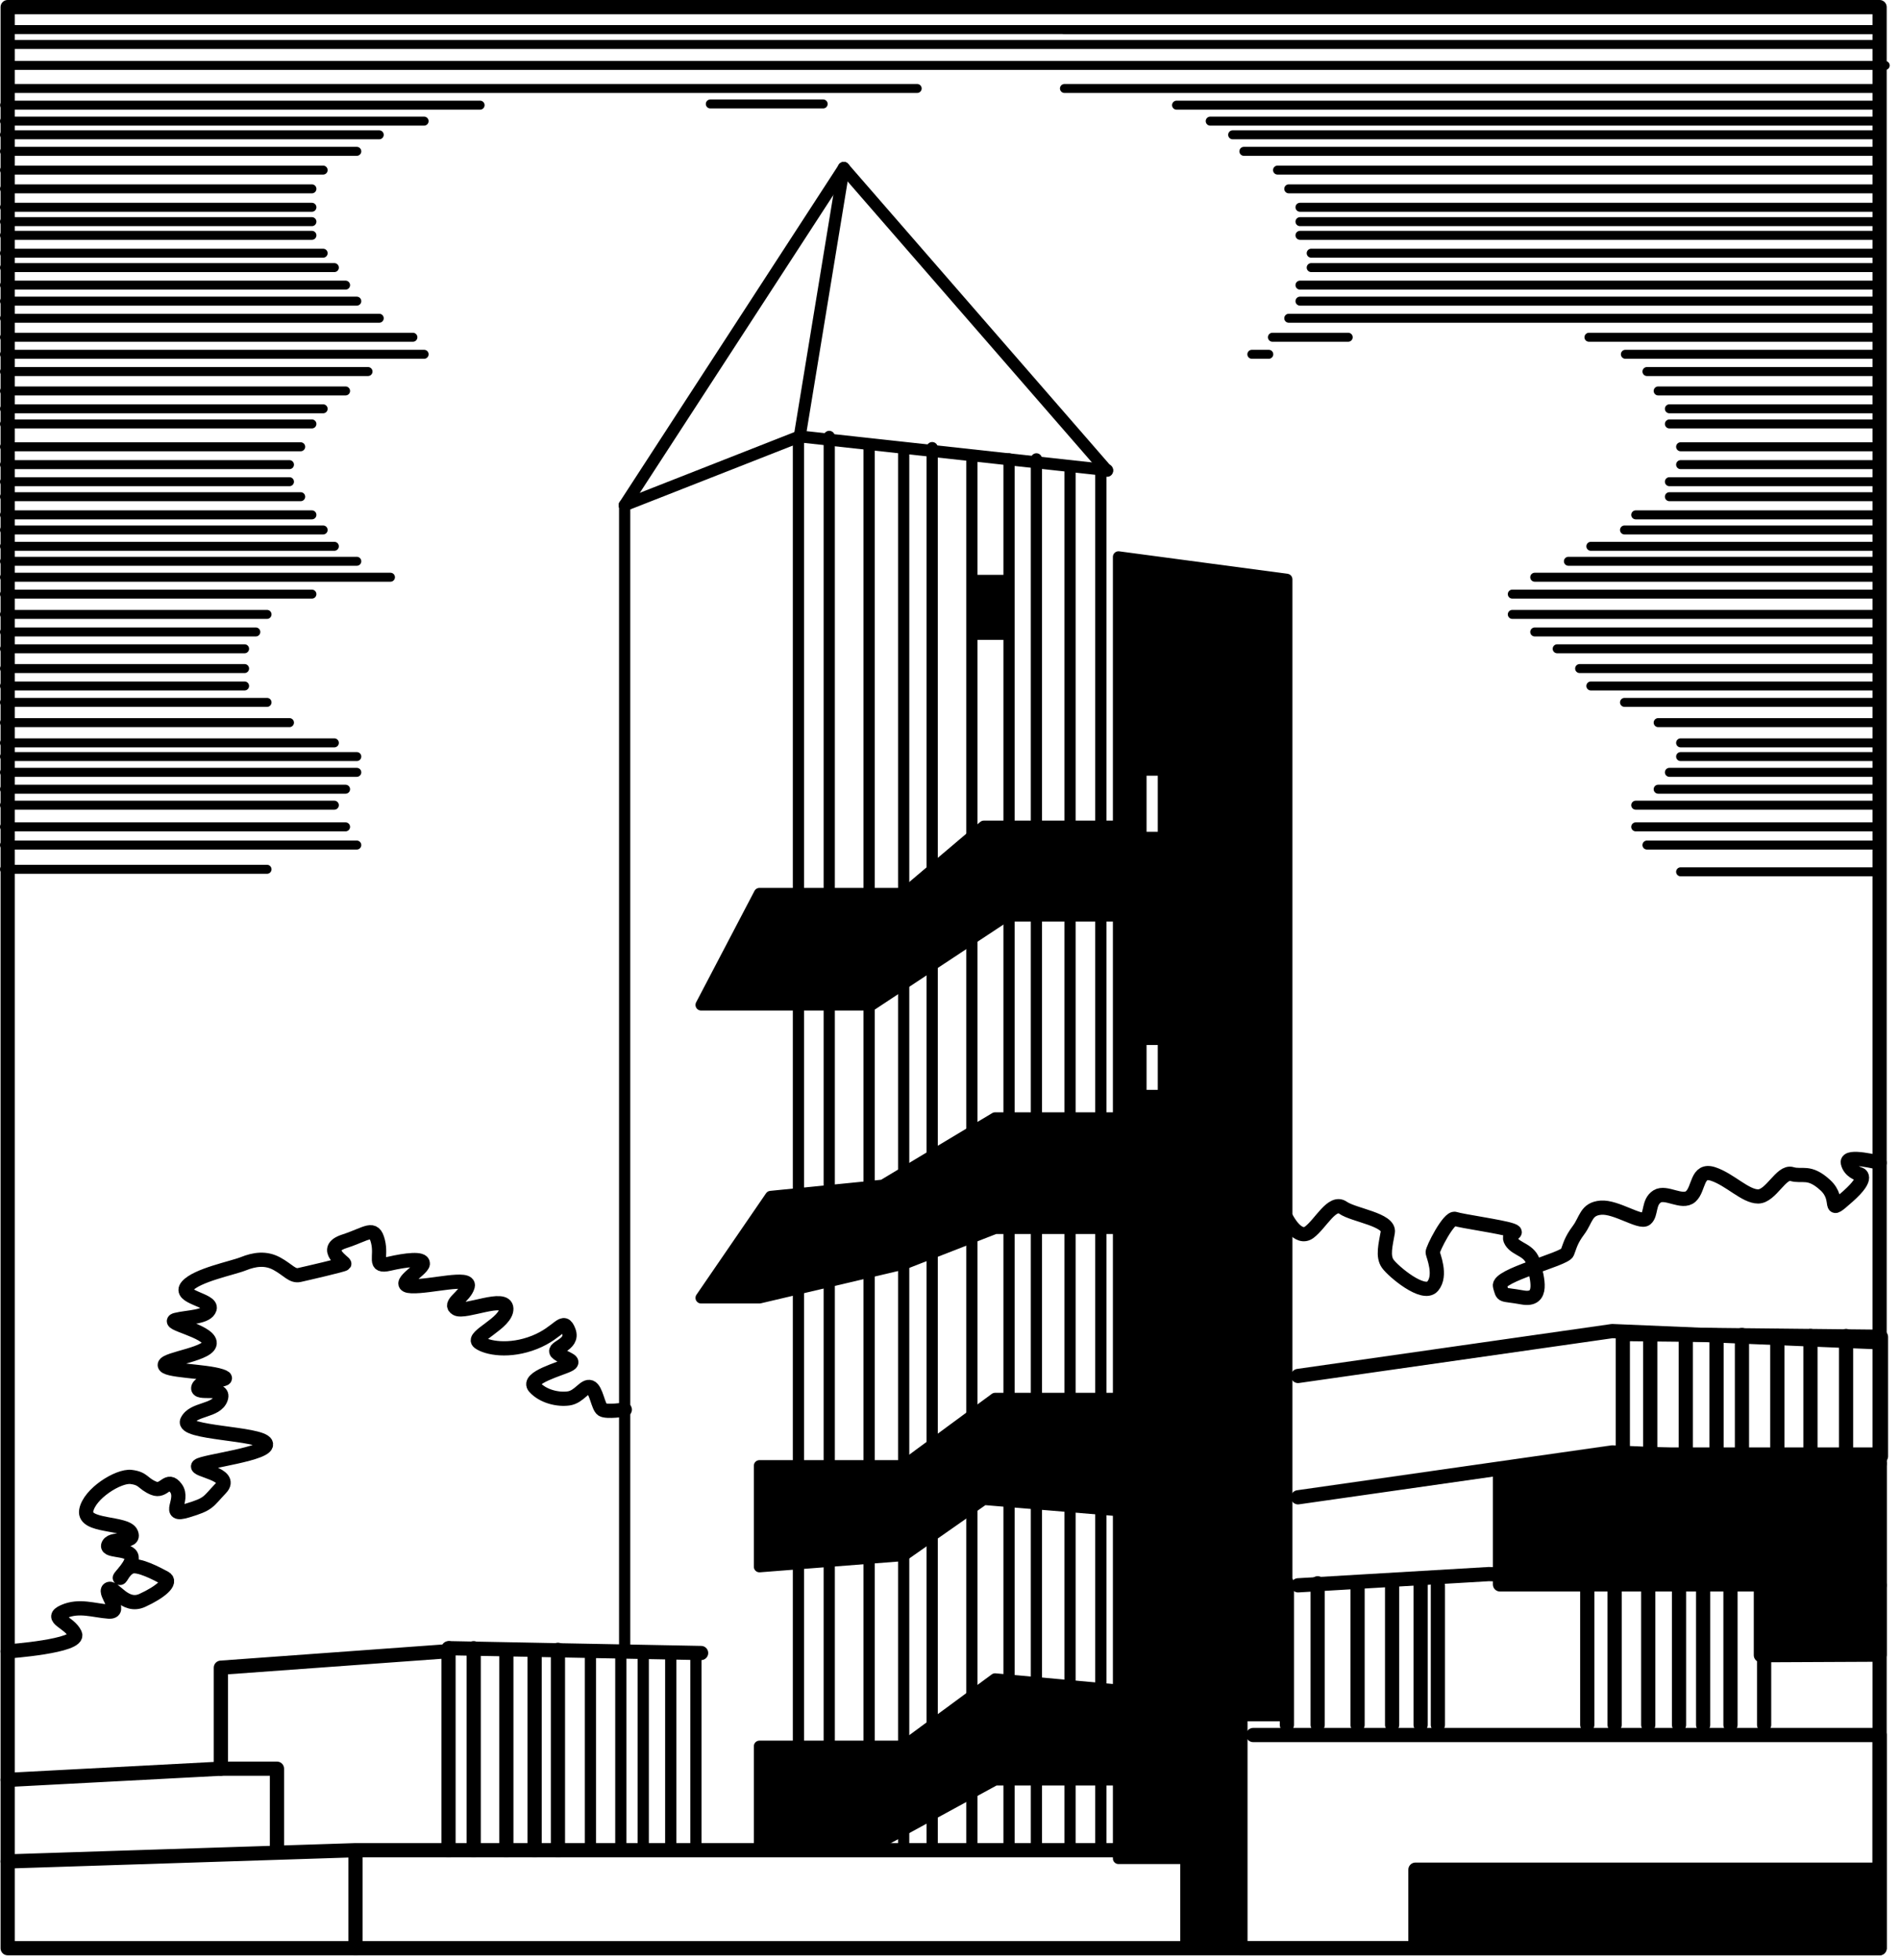 <?xml version="1.0" encoding="UTF-8" standalone="no"?> <svg xmlns="http://www.w3.org/2000/svg" xmlns:xlink="http://www.w3.org/1999/xlink" xmlns:serif="http://www.serif.com/" width="100%" height="100%" viewBox="0 0 127 131" version="1.1" xml:space="preserve" style="fill-rule:evenodd;clip-rule:evenodd;stroke-linecap:round;stroke-linejoin:round;stroke-miterlimit:1.5;"><rect x="0.513" y="0.475" width="125.123" height="129.75" style="fill:none;stroke:#000;stroke-width:0.95px;"></rect><path d="M0.513,1.975l125.123,-0" style="fill:none;stroke:#000;stroke-width:0.6px;"></path><path d="M71.151,1.975l54.366,-0" style="fill:none;stroke:#000;stroke-width:0.6px;"></path><path d="M0.513,2.973l125.123,0" style="fill:none;stroke:#000;stroke-width:0.6px;"></path><path d="M0.888,4.375l125.123,-0" style="fill:none;stroke:#000;stroke-width:0.6px;"></path><path d="M0.513,5.914l60.793,-0" style="fill:none;stroke:#000;stroke-width:0.6px;"></path><path d="M47.478,6.949l7.544,-0" style="fill:none;stroke:#000;stroke-width:0.6px;"></path><path d="M53.455,29.172l20.549,2.25" style="fill:none;stroke:#000;stroke-width:0.8px;"></path><path d="M53.455,29.172l-11.701,4.597" style="fill:none;stroke:#000;stroke-width:0.8px;"></path><path d="M56.401,11.226l-14.647,22.543" style="fill:none;stroke:#000;stroke-width:0.8px;"></path><path d="M56.401,11.226l-2.946,17.946" style="fill:none;stroke:#000;stroke-width:0.8px;"></path><path d="M56.401,11.226l17.603,20.245" style="fill:none;stroke:#000;stroke-width:0.8px;"></path><rect x="65.013" y="38.725" width="2.434" height="3.75" style="stroke:#000;stroke-width:0.6px;"></rect><path d="M71.151,5.914l54.366,-0" style="fill:none;stroke:#000;stroke-width:0.6px;"></path><path d="M0.308,7.029l31.783,0" style="fill:none;stroke:#000;stroke-width:0.6px;"></path><path d="M78.643,7.029l46.882,0" style="fill:none;stroke:#000;stroke-width:0.6px;"></path><path d="M0.3,8.096l28.049,0" style="fill:none;stroke:#000;stroke-width:0.6px;"></path><path d="M80.893,8.096l44.632,0" style="fill:none;stroke:#000;stroke-width:0.6px;"></path><path d="M0.3,9.011l25.049,-0" style="fill:none;stroke:#000;stroke-width:0.6px;"></path><path d="M82.393,9.011l43.132,-0" style="fill:none;stroke:#000;stroke-width:0.6px;"></path><path d="M0.3,10.116l23.549,-0" style="fill:none;stroke:#000;stroke-width:0.6px;"></path><path d="M83.143,10.116l42.382,-0" style="fill:none;stroke:#000;stroke-width:0.6px;"></path><path d="M0.3,11.37l21.299,-0" style="fill:none;stroke:#000;stroke-width:0.6px;"></path><path d="M85.393,11.37l40.132,-0" style="fill:none;stroke:#000;stroke-width:0.6px;"></path><path d="M0.3,12.623l20.549,0" style="fill:none;stroke:#000;stroke-width:0.6px;"></path><path d="M86.143,12.623l39.382,0" style="fill:none;stroke:#000;stroke-width:0.6px;"></path><path d="M0.3,13.855l20.549,0" style="fill:none;stroke:#000;stroke-width:0.6px;"></path><path d="M86.893,13.855l38.632,0" style="fill:none;stroke:#000;stroke-width:0.6px;"></path><path d="M0.3,14.816l20.549,0" style="fill:none;stroke:#000;stroke-width:0.6px;"></path><path d="M86.893,14.816l38.632,0" style="fill:none;stroke:#000;stroke-width:0.6px;"></path><path d="M0.3,15.731l20.549,-0" style="fill:none;stroke:#000;stroke-width:0.6px;"></path><path d="M86.893,15.731l38.632,-0" style="fill:none;stroke:#000;stroke-width:0.6px;"></path><path d="M0.3,16.925l21.299,-0" style="fill:none;stroke:#000;stroke-width:0.6px;"></path><path d="M87.643,16.925l37.882,-0" style="fill:none;stroke:#000;stroke-width:0.6px;"></path><path d="M0.3,17.887l22.049,-0" style="fill:none;stroke:#000;stroke-width:0.6px;"></path><path d="M87.643,17.887l37.882,-0" style="fill:none;stroke:#000;stroke-width:0.6px;"></path><path d="M0.3,19.059l22.799,0" style="fill:none;stroke:#000;stroke-width:0.6px;"></path><path d="M86.893,19.059l38.632,0" style="fill:none;stroke:#000;stroke-width:0.6px;"></path><path d="M0.3,20.13l23.549,-0" style="fill:none;stroke:#000;stroke-width:0.6px;"></path><path d="M86.893,20.13l38.632,-0" style="fill:none;stroke:#000;stroke-width:0.6px;"></path><path d="M0.3,21.273l25.049,0" style="fill:none;stroke:#000;stroke-width:0.6px;"></path><path d="M86.143,21.273l39.382,0" style="fill:none;stroke:#000;stroke-width:0.6px;"></path><path d="M0.3,22.543l27.299,0" style="fill:none;stroke:#000;stroke-width:0.6px;"></path><path d="M106.209,22.543l19.316,0" style="fill:none;stroke:#000;stroke-width:0.6px;"></path><path d="M85.051,22.543l5.066,0" style="fill:none;stroke:#000;stroke-width:0.6px;"></path><path d="M0.3,23.682l28.049,-0" style="fill:none;stroke:#000;stroke-width:0.6px;"></path><path d="M108.643,23.682l16.882,-0" style="fill:none;stroke:#000;stroke-width:0.6px;"></path><path d="M83.676,23.682l1.132,-0" style="fill:none;stroke:#000;stroke-width:0.6px;"></path><path d="M0.3,24.835l24.299,-0" style="fill:none;stroke:#000;stroke-width:0.6px;"></path><path d="M110.085,24.835l15.497,-0" style="fill:none;stroke:#000;stroke-width:0.6px;"></path><path d="M0.3,26.132l22.799,0" style="fill:none;stroke:#000;stroke-width:0.6px;"></path><path d="M110.835,26.132l14.747,0" style="fill:none;stroke:#000;stroke-width:0.6px;"></path><path d="M0.3,27.326l21.299,0" style="fill:none;stroke:#000;stroke-width:0.6px;"></path><path d="M111.585,27.326l13.997,0" style="fill:none;stroke:#000;stroke-width:0.6px;"></path><path d="M0.3,28.338l20.549,0" style="fill:none;stroke:#000;stroke-width:0.6px;"></path><path d="M111.585,28.338l13.997,0" style="fill:none;stroke:#000;stroke-width:0.6px;"></path><path d="M0.3,29.864l19.799,0" style="fill:none;stroke:#000;stroke-width:0.6px;"></path><path d="M112.335,29.864l13.247,0" style="fill:none;stroke:#000;stroke-width:0.6px;"></path><path d="M0.3,31.058l19.049,0" style="fill:none;stroke:#000;stroke-width:0.6px;"></path><path d="M112.335,31.058l13.247,0" style="fill:none;stroke:#000;stroke-width:0.6px;"></path><path d="M0.3,32.199l19.049,0" style="fill:none;stroke:#000;stroke-width:0.6px;"></path><path d="M111.585,32.199l13.997,0" style="fill:none;stroke:#000;stroke-width:0.6px;"></path><path d="M0.3,33.201l19.799,-0" style="fill:none;stroke:#000;stroke-width:0.6px;"></path><path d="M111.585,33.201l13.997,-0" style="fill:none;stroke:#000;stroke-width:0.6px;"></path><path d="M0.3,34.415l20.549,0" style="fill:none;stroke:#000;stroke-width:0.6px;"></path><path d="M109.335,34.415l16.247,0" style="fill:none;stroke:#000;stroke-width:0.6px;"></path><path d="M0.3,35.425l21.299,-0" style="fill:none;stroke:#000;stroke-width:0.6px;"></path><path d="M108.585,35.425l16.997,-0" style="fill:none;stroke:#000;stroke-width:0.6px;"></path><path d="M0.3,36.517l22.049,0" style="fill:none;stroke:#000;stroke-width:0.6px;"></path><path d="M106.335,36.517l19.247,0" style="fill:none;stroke:#000;stroke-width:0.6px;"></path><path d="M0.3,37.518l23.549,-0" style="fill:none;stroke:#000;stroke-width:0.6px;"></path><path d="M104.835,37.518l20.747,-0" style="fill:none;stroke:#000;stroke-width:0.6px;"></path><path d="M0.3,38.584l25.799,0" style="fill:none;stroke:#000;stroke-width:0.6px;"></path><path d="M102.585,38.584l22.997,0" style="fill:none;stroke:#000;stroke-width:0.6px;"></path><path d="M0.3,39.714l20.549,0" style="fill:none;stroke:#000;stroke-width:0.6px;"></path><path d="M101.085,39.714l24.497,0" style="fill:none;stroke:#000;stroke-width:0.6px;"></path><path d="M0.3,41.068l17.549,-0" style="fill:none;stroke:#000;stroke-width:0.6px;"></path><path d="M101.085,41.068l24.497,-0" style="fill:none;stroke:#000;stroke-width:0.6px;"></path><path d="M0.3,42.243l16.799,0" style="fill:none;stroke:#000;stroke-width:0.6px;"></path><path d="M102.585,42.243l22.997,0" style="fill:none;stroke:#000;stroke-width:0.6px;"></path><path d="M0.3,43.367l16.049,-0" style="fill:none;stroke:#000;stroke-width:0.6px;"></path><path d="M104.085,43.367l21.497,-0" style="fill:none;stroke:#000;stroke-width:0.6px;"></path><path d="M0.3,44.689l16.049,0" style="fill:none;stroke:#000;stroke-width:0.6px;"></path><path d="M105.585,44.689l19.997,0" style="fill:none;stroke:#000;stroke-width:0.6px;"></path><path d="M0.3,45.853l16.049,-0" style="fill:none;stroke:#000;stroke-width:0.6px;"></path><path d="M106.335,45.853l19.247,-0" style="fill:none;stroke:#000;stroke-width:0.6px;"></path><path d="M0.3,46.95l17.549,0" style="fill:none;stroke:#000;stroke-width:0.6px;"></path><path d="M108.585,46.95l16.997,0" style="fill:none;stroke:#000;stroke-width:0.6px;"></path><path d="M0.3,48.303l19.049,0" style="fill:none;stroke:#000;stroke-width:0.6px;"></path><path d="M110.835,48.303l14.747,0" style="fill:none;stroke:#000;stroke-width:0.6px;"></path><path d="M0.3,49.656l22.049,0" style="fill:none;stroke:#000;stroke-width:0.6px;"></path><path d="M112.335,49.656l13.247,0" style="fill:none;stroke:#000;stroke-width:0.6px;"></path><path d="M0.3,50.572l23.549,-0" style="fill:none;stroke:#000;stroke-width:0.6px;"></path><path d="M112.335,50.572l13.247,-0" style="fill:none;stroke:#000;stroke-width:0.6px;"></path><path d="M0.3,51.626l23.549,-0" style="fill:none;stroke:#000;stroke-width:0.6px;"></path><path d="M111.585,51.626l13.997,-0" style="fill:none;stroke:#000;stroke-width:0.6px;"></path><path d="M0.3,52.754l22.799,0" style="fill:none;stroke:#000;stroke-width:0.6px;"></path><path d="M110.835,52.754l14.747,0" style="fill:none;stroke:#000;stroke-width:0.6px;"></path><path d="M0.3,53.821l22.049,-0" style="fill:none;stroke:#000;stroke-width:0.6px;"></path><path d="M109.335,53.821l16.247,-0" style="fill:none;stroke:#000;stroke-width:0.6px;"></path><path d="M0.3,55.27l22.799,0" style="fill:none;stroke:#000;stroke-width:0.6px;"></path><path d="M109.335,55.27l16.247,0" style="fill:none;stroke:#000;stroke-width:0.6px;"></path><path d="M0.3,56.487l23.549,-0" style="fill:none;stroke:#000;stroke-width:0.6px;"></path><path d="M0.3,58.107l17.549,0" style="fill:none;stroke:#000;stroke-width:0.6px;"></path><path d="M110.085,56.487l15.497,-0" style="fill:none;stroke:#000;stroke-width:0.6px;"></path><path d="M112.335,58.275l13.247,-0" style="fill:none;stroke:#000;stroke-width:0.6px;"></path><path d="M41.754,33.769l-0,76.405" style="fill:none;stroke:#000;stroke-width:0.75px;"></path><path d="M53.37,29.172l-0,94.502" style="fill:none;stroke:#000;stroke-width:0.75px;"></path><path d="M55.427,29.172l0,94.502" style="fill:none;stroke:#000;stroke-width:0.75px;"></path><path d="M58.094,29.922l-0,93.752" style="fill:none;stroke:#000;stroke-width:0.75px;"></path><path d="M60.404,30.297l0,93.377" style="fill:none;stroke:#000;stroke-width:0.75px;"></path><path d="M62.309,29.922l0,93.752" style="fill:none;stroke:#000;stroke-width:0.75px;"></path><path d="M64.963,30.672l-0,93.002" style="fill:none;stroke:#000;stroke-width:0.75px;"></path><path d="M39.465,110.386l-0,13.288" style="fill:none;stroke:#000;stroke-width:0.75px;"></path><path d="M67.448,30.672l-0,93.002" style="fill:none;stroke:#000;stroke-width:0.75px;"></path><path d="M41.498,110.386l0,13.288" style="fill:none;stroke:#000;stroke-width:0.75px;"></path><path d="M69.276,30.672l0,93.002" style="fill:none;stroke:#000;stroke-width:0.75px;"></path><path d="M42.995,110.386l-0,13.288" style="fill:none;stroke:#000;stroke-width:0.75px;"></path><path d="M71.524,31.422l0,92.252" style="fill:none;stroke:#000;stroke-width:0.75px;"></path><path d="M44.834,110.493l-0,13.181" style="fill:none;stroke:#000;stroke-width:0.75px;"></path><path d="M73.581,31.422l0,92.252" style="fill:none;stroke:#000;stroke-width:0.75px;"></path><path d="M46.517,110.493l0,13.181" style="fill:none;stroke:#000;stroke-width:0.75px;"></path><path d="M108.472,89.172l-0,8.171" style="fill:none;stroke:#000;stroke-width:0.95px;"></path><path d="M86.018,105.832l0,9.464" style="fill:none;stroke:#000;stroke-width:0.95px;"></path><path d="M29.979,110.172l0,13.502" style="fill:none;stroke:#000;stroke-width:0.95px;"></path><path d="M110.305,89.172l-0,8.171" style="fill:none;stroke:#000;stroke-width:0.95px;"></path><path d="M88.075,105.832l0,9.464" style="fill:none;stroke:#000;stroke-width:0.95px;"></path><path d="M31.662,110.172l0,13.502" style="fill:none;stroke:#000;stroke-width:0.95px;"></path><path d="M112.681,89.237l-0,8.106" style="fill:none;stroke:#000;stroke-width:0.95px;"></path><path d="M90.742,105.907l-0,9.389" style="fill:none;stroke:#000;stroke-width:0.95px;"></path><path d="M33.845,110.279l-0,13.395" style="fill:none;stroke:#000;stroke-width:0.95px;"></path><path d="M114.739,89.269l0,8.074" style="fill:none;stroke:#000;stroke-width:0.95px;"></path><path d="M93.052,105.945l0,9.351" style="fill:none;stroke:#000;stroke-width:0.95px;"></path><path d="M35.735,110.333l0,13.341" style="fill:none;stroke:#000;stroke-width:0.95px;"></path><path d="M116.436,89.237l0,8.106" style="fill:none;stroke:#000;stroke-width:0.95px;"></path><path d="M94.957,105.907l0,9.389" style="fill:none;stroke:#000;stroke-width:0.95px;"></path><path d="M37.294,110.279l-0,13.395" style="fill:none;stroke:#000;stroke-width:0.95px;"></path><path d="M118.8,89.302l0,8.041" style="fill:none;stroke:#000;stroke-width:0.95px;"></path><path d="M96.111,105.982l-0,9.314" style="fill:none;stroke:#000;stroke-width:0.95px;"></path><path d="M121.014,89.302l0,8.041" style="fill:none;stroke:#000;stroke-width:0.95px;"></path><path d="M106.096,105.755l-0,9.541" style="fill:none;stroke:#000;stroke-width:0.95px;"></path><path d="M113.841,105.755l-0,9.541" style="fill:none;stroke:#000;stroke-width:0.95px;"></path><path d="M123.394,89.302l-0,8.041" style="fill:none;stroke:#000;stroke-width:0.95px;"></path><path d="M107.924,105.755l0,9.541" style="fill:none;stroke:#000;stroke-width:0.95px;"></path><path d="M115.669,105.755l0,9.541" style="fill:none;stroke:#000;stroke-width:0.95px;"></path><path d="M110.172,105.832l0,9.464" style="fill:none;stroke:#000;stroke-width:0.95px;"></path><path d="M117.917,105.832l-0,9.464" style="fill:none;stroke:#000;stroke-width:0.95px;"></path><path d="M125.729,89.366l0,7.977" style="fill:none;stroke:#000;stroke-width:0.95px;"></path><path d="M112.229,105.832l0,9.464" style="fill:none;stroke:#000;stroke-width:0.95px;"></path><path d="M108.547,89.172l17.089,0.181" style="fill:none;stroke:#000;stroke-width:0.95px;"></path><path d="M30.048,110.172l16.815,0.321" style="fill:none;stroke:#000;stroke-width:0.95px;"></path><path d="M0.513,110.386c0,0 4.87,-0.345 4.5,-1.161c-0.369,-0.816 -1.776,-1.044 -0.75,-1.5c1.027,-0.456 2.022,-0.066 3,-0c0.978,0.066 -0.344,-1.269 0,-1.5c0.344,-0.231 1.067,1.291 2.25,0.75c1.184,-0.541 2.01,-1.226 1.5,-1.5c-0.509,-0.274 -1.756,-0.937 -2.25,-0.75c-0.493,0.187 -0.659,0.774 -0.75,0.75c-0.091,-0.024 1.019,-1.004 0.75,-1.5c-0.269,-0.496 -1.798,-0.249 -1.5,-0.75c0.299,-0.501 1.815,-0.005 1.5,-0.75c-0.315,-0.745 -3.19,-0.377 -3,-1.5c0.191,-1.123 2.15,-2.354 3,-2.25c0.851,0.104 0.76,0.438 1.5,0.75c0.741,0.312 0.915,-0.796 1.5,-0c0.586,0.796 -0.727,1.945 0.75,1.5c1.478,-0.445 1.355,-0.556 2.25,-1.5c0.896,-0.944 -1.809,-1.208 -1.5,-1.5c0.31,-0.292 4.85,-0.803 4.5,-1.5c-0.349,-0.697 -5.664,-0.656 -5.25,-1.5c0.414,-0.844 1.944,-0.617 2.25,-1.5c0.307,-0.883 -1.705,-0.193 -1.5,-0.75c0.205,-0.557 2.554,-0.403 1.5,-0.75c-1.053,-0.347 -3.826,-0.331 -3.75,-0.75c0.077,-0.419 3.125,-0.72 3,-1.5c-0.125,-0.78 -3.052,-1.299 -2.25,-1.5c0.803,-0.201 2.071,-0.16 2.25,-0.75c0.18,-0.59 -2.134,-0.756 -1.5,-1.5c0.635,-0.744 3.012,-1.204 3.75,-1.5c0.739,-0.296 1.497,-0.414 2.25,-0c0.754,0.414 1.023,0.857 1.5,0.75c0.478,-0.107 2.956,-0.677 3,-0.75c0.045,-0.073 -1.544,-0.998 0,-1.5c1.544,-0.502 1.98,-1.069 2.25,-0c0.271,1.069 -0.344,1.753 0.75,1.5c1.095,-0.253 2.286,-0.404 2.25,-0c-0.036,0.404 -1.995,1.453 -0.75,1.5c1.246,0.047 3.942,-0.7 3.75,-0c-0.191,0.7 -1.315,1.18 -0.75,1.5c0.565,0.32 3.307,-0.96 3.332,-0c0.024,0.96 -2.356,1.861 -1.832,2.25c0.524,0.389 2.037,0.671 3.722,-0c1.685,-0.671 1.902,-1.732 2.278,-0.75c0.377,0.982 -1.279,1.097 -0.719,1.5c0.559,0.403 1.219,0.487 0.719,0.75c-0.5,0.263 -2.848,0.872 -2.278,1.5c0.57,0.628 1.568,0.852 2.278,0.75c0.711,-0.102 1.06,-0.896 1.452,-0.75c0.392,0.146 0.508,1.321 0.798,1.5c0.291,0.179 1.5,-0 1.5,-0" style="fill:none;stroke:#000;stroke-width:0.95px;"></path><path d="M86.013,81.475c0,-0 0.742,1.456 1.5,0.893c0.759,-0.563 1.528,-2.151 2.25,-1.643c0.723,0.508 3.149,0.796 3,1.643c-0.148,0.847 -0.358,1.605 0,2.107c0.359,0.502 2.391,2.224 3,1.5c0.61,-0.724 0.031,-2.051 0,-2.25c-0.03,-0.199 1.083,-2.398 1.5,-2.25c0.417,0.148 3.075,0.518 3.75,0.75c0.676,0.232 -0.359,0.163 0,0.75c0.36,0.587 1.267,0.54 1.5,1.5c0.234,0.96 0.71,2.515 -0.75,2.25c-1.46,-0.265 -1.288,-0.021 -1.5,-0.75c-0.211,-0.729 4.319,-1.791 4.5,-2.25c0.182,-0.459 0.227,-0.799 0.75,-1.5c0.523,-0.701 0.491,-1.421 1.5,-1.5c1.009,-0.079 2.622,1.059 3,0.75c0.378,-0.309 0.156,-1.119 0.75,-1.5c0.595,-0.381 1.679,0.509 2.25,-0c0.572,-0.509 0.383,-1.869 1.5,-1.5c1.117,0.369 2.144,1.497 3,1.5c0.857,0.003 1.549,-1.713 2.25,-1.5c0.702,0.213 1.158,-0.259 2.25,0.75c1.093,1.009 -0.027,2.106 1.5,0.75c1.528,-1.356 0.75,-1.5 0.75,-1.5c0,-0 -0.621,-0.167 -0.75,-0.75c-0.128,-0.583 2.123,-0 2.123,-0" style="fill:none;stroke:#000;stroke-width:0.95px;"></path><path d="M29.763,110.386l-15,1.089l0,6.75l-14.25,0.75" style="fill:none;stroke:#000;stroke-width:0.95px;"></path><path d="M0.513,124.424l23.25,-0.75l51,-0" style="fill:none;stroke:#000;stroke-width:0.95px;"></path><path d="M14.763,118.225l3.75,-0l0,5.449" style="fill:none;stroke:#000;stroke-width:0.95px;"></path><path d="M23.763,130.225l0,-6.176" style="fill:none;stroke:#000;stroke-width:0.95px;"></path><path d="M125.636,89.725l-17.873,-0.75l-21,3" style="fill:none;stroke:#000;stroke-width:0.95px;"></path><path d="M125.636,97.835l-17.873,-0.75l-21,3" style="fill:none;stroke:#000;stroke-width:0.95px;"></path><path d="M125.636,105.968l-26.123,-0.75l-12.75,0.75" style="fill:none;stroke:#000;stroke-width:0.95px;"></path><path d="M83.763,115.975l41.873,-0l0,14.25l-42.623,-0" style="fill:none;stroke:#000;stroke-width:0.95px;"></path><g><path d="M100.263,98.725l0,7.182l17.438,0l0,4.732l7.935,-0.037l0,-13.377l-17.089,-0l-8.284,1.5Z" style="stroke:#000;stroke-width:0.95px;"></path><rect x="94.611" y="124.975" width="30.745" height="5.25" style="stroke:#000;stroke-width:0.95px;"></rect></g><path d="M74.763,37.225l11.25,1.5l0,75.956l-3,-0l0,15.544l-3.75,-0l0,-6l-4.5,-0l0,-5.25l-8.25,-0l-8.25,4.5l-7.5,-0l0,-6.75l9.641,-0l6.109,-4.5l8.25,0.75l0,-12l-9,-0.75l-5.359,3.75l-9.641,0.75l0,-6.75l9.641,-0l6.109,-4.5l8.25,-0l0,-11.364l-8.25,-0l-6.063,2.364l-9.687,2.28l-3.9,-0l4.65,-6.78l7.5,-0.75l7.5,-4.5l8.25,-0l0,-13.5l-7.5,-0l-9,5.948l-11.4,-0l3.9,-7.448l9.687,-0l5.313,-4.5l9,-0l0,-18Zm3,32.25l-1.5,-0l0,3.75l1.5,-0l0,-3.75Zm0,-18l-1.5,-0l0,4.5l1.5,-0l0,-4.5Z" style="stroke:#000;stroke-width:0.75px;"></path></svg> 